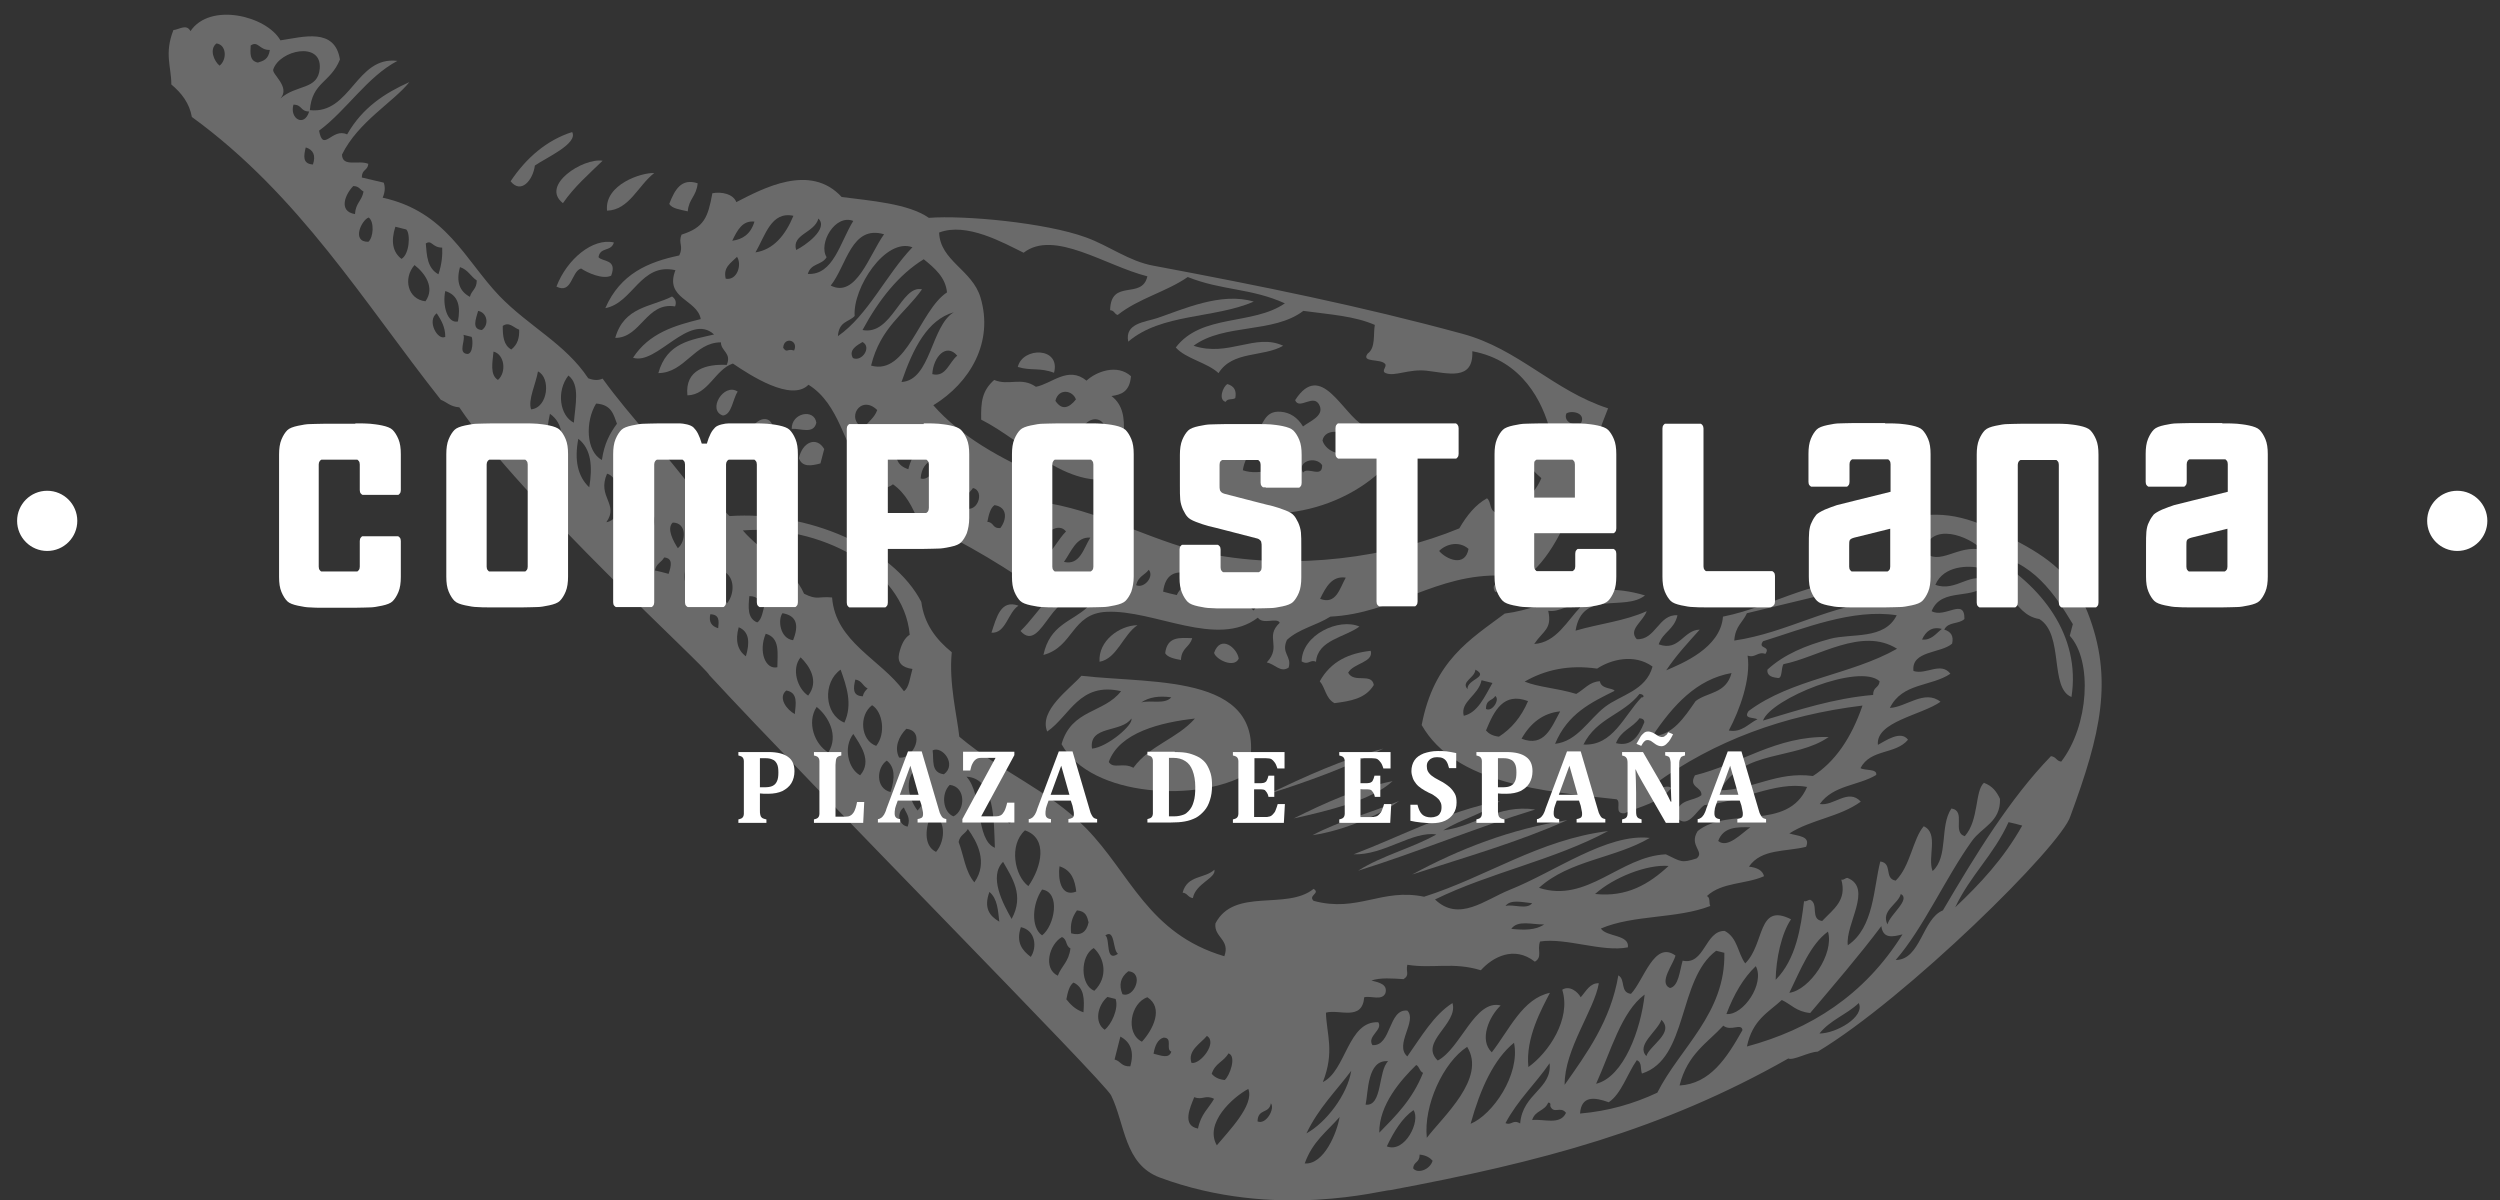 <?xml version="1.0" encoding="utf-8"?>
<!-- Generator: Adobe Illustrator 24.3.0, SVG Export Plug-In . SVG Version: 6.00 Build 0)  -->
<svg version="1.1" id="Capa_1" xmlns="http://www.w3.org/2000/svg" xmlns:xlink="http://www.w3.org/1999/xlink" x="0px" y="0px"
	 viewBox="0 0 731 351" style="enable-background:new 0 0 731 351;" xml:space="preserve">
<rect x="0" y="0" width="731" height="351" fill="#333333" stroke="none"/>
<style type="text/css">
	.st0{opacity:0.27;}
	.st1{fill-rule:evenodd;clip-rule:evenodd;fill:#FFFFFF;}
	.st2{fill:#FFFFFF;}
</style>
<g class="st0">
	<path class="st1" d="M167.3,38.6C159.9,41,154,46,149.3,53c3,3.8,6.5-0.2,7.1-4.6C159.7,46.1,169.1,42,167.3,38.6"/>
	<path class="st1" d="M366.6,88.2c-9.5-2.9-20.8,2.3-28.2,4.8c-3.6,1.2-9.6,1.5-8.5,6.9C339.6,91.6,355,93.2,366.6,88.2"/>
	<path class="st1" d="M177.5,61.6c6.5-0.2,9.1-7.4,13.8-11C187.7,50.4,176.7,53.9,177.5,61.6"/>
	<path class="st1" d="M164.6,59.4c3.4-4.9,7.6-8.5,11.6-12.4C170.5,46.1,157.9,54.2,164.6,59.4"/>
	<path class="st1" d="M204,53.6c-4.8-1.6-6.7,1.9-8.3,6c0.7,1.4,3.3,1.7,5.4,2.2C201.4,58.1,203.6,57.5,204,53.6"/>
	<path class="st1" d="M386.7,128.8c0.7-3.8,6.7-2.8,8.6-0.6c-0.3,1.4-0.7,2.8-1.1,4.2C391,133.3,387.5,131.5,386.7,128.8 M381,138.2
		c-1.9-3.3,3.7-5,5.6-2.2C386.7,140,382.3,136.3,381,138.2 M363.4,137.5c1.5-10,15.9-15.4,14.1-5.6
		C376.6,137,368.1,139.2,363.4,137.5 M399.9,133.7c0.5-3.6-0.3-6.4-1.1-9.2c-6.3-3.4-12.5-19.3-20.1-7.5c1.2,3.1,5.6-2.3,7.2,1.7
		c1.2,3-3,4.5-4.9,6c-1.6-2.7-3.9-4.1-6.5-4.3c-4.9-0.4-5,3.8-7.7,7.1c-1,1.3-3.2,0.5-4.6,1.6c-5.5,4.3-9.9,13.4-11.6,16
		c20.1,10.9,46.5,3.2,58.1-12.9C405.8,128.8,403.2,134.4,399.9,133.7"/>
	<path class="st1" d="M361.2,116.4c0.4-2.2-0.3-3.5-2.3-4.1c-1.4,0.8-2.7,4.7-0.5,5.2C358.9,116.4,360.4,117,361.2,116.4"/>
	<path class="st1" d="M169.9,78.5c1.9,1.3,6.4,3.3,8.8,2.1c1.9-4.9-2.6-4-3.7-5.4c0.5-3.1,3.7-1.5,4.5-4.3
		c-6.1-1.4-13.7,4.8-16.8,12.9C167.3,86.1,167,79.4,169.9,78.5"/>
	<path class="st1" d="M308.2,109c2-7.6-9.2-7.6-10.6-1.7C301.5,108.5,304,107.4,308.2,109"/>
	<path class="st1" d="M322.2,130.3c-3.2-0.5-5.9-1.4-6.7-3.4C318.7,119.1,326.2,122.9,322.2,130.3 M308.6,117.2
		c0.9-3.8,5.1-3.1,6-0.4C312.6,119.3,310.5,120.1,308.6,117.2 M325,115.8c2.7-0.4,5.3-1.1,5.7-5.8c-4.1-3.7-10.2-1.3-13,1.3
		c-5.4-4.4-10.1,0.9-14.8,1.8c-4.3-3-7.9-0.2-12.2-2c-3.6,3.2-3.9,6.5-3.8,11.6c12.4,6.2,26.7,22.3,41.5,16.2
		C326.5,131.6,331.9,121.1,325,115.8"/>
	<path class="st1" d="M196.5,86.7c-6.1,3.1-14,2.9-16.6,12.1c7.5,0,9.1-10.6,17.5-9.2C197.9,88.2,197.4,87.3,196.5,86.7"/>
	<path class="st1" d="M211.4,121.5c2.6-0.3,2.8-4.7,4.3-7C211.6,111.8,206.7,120,211.4,121.5"/>
	<path class="st1" d="M238.7,123.6c-0.6-4.2-7.3-2.9-7.2,1.8C234.1,125.2,237.9,127.1,238.7,123.6"/>
	<path class="st1" d="M219.7,125.3c-0.4,2.6,3.6,4.5,5.9,3.2C227.6,122,222.6,120.6,219.7,125.3"/>
	<path class="st1" d="M239.9,135.5c0.4-1.4,0.7-2.8,1.1-4.2c-2.2-3.8-6.4-2.1-7.4,2.7C234.6,136.7,237.3,136.2,239.9,135.5"/>
	<path class="st1" d="M380.6,193.4c2.1,1.2,2.4-0.7,4.2,0.1c0.5-6.4,8.4-7.1,12.7-10.3C391.5,180.6,380.7,185.6,380.6,193.4"/>
	<path class="st1" d="M400.8,190.3c-6.3,0.7-11.6,3-14.9,8.9c1.7,2,1.7,5,4.3,6.4c4.5-0.6,9-1.2,11.5-5.3c-0.6-3.7-5.8-0.4-7.5-3.6
		C395.7,193.9,401.7,193.7,400.8,190.3"/>
	<path class="st1" d="M362.2,192.6c-0.4-3.1-5.3-7.2-7.2-1.7C355.5,192.8,360.8,195.5,362.2,192.6"/>
	<path class="st1" d="M332.6,182.8c-5.3,0.1-11.5,4.6-11.1,10.7C326.6,192.6,328.4,185.6,332.6,182.8"/>
	<path class="st1" d="M340.7,191c0.7,1.2,2.6,1.6,4.6,2c0.2-3.7,2.5-3.6,3.3-6.4C345,186.5,341.3,186,340.7,191"/>
	<path class="st1" d="M297.8,177.1c-5.2-1.9-6.4,3.4-7.9,7.9C294.1,185.3,294.7,179.1,297.8,177.1"/>
	<path class="st1" d="M412.9,255.7c15.3-5,30.9-9.4,45.4-15.9C441.7,242.4,426.8,248.2,412.9,255.7"/>
	<path class="st1" d="M407.2,228.4c-10.5,2.1-19.8,6.4-28.9,10.9C388.3,237.1,401.3,233.9,407.2,228.4"/>
	<path class="st1" d="M437.9,150c-2.6-0.4-1.7-3.2-3.1-4.3c-3.3,1.8-5.9,5-8.1,8.8c-20.7,8.5-47.7,12.3-72.8,7.5
		c-15.1-2.9-30.1-11.7-46.9-14.8c-0.5-2.5-1-5-1.5-7.5c-13.1-5.6-24.7-12.2-32.6-21.2c10.8-6.6,17.7-18.5,13.8-31.5
		c-2.4-8.1-11.8-10.7-12.1-19c8-3.1,18.8,3,24.7,5.9c8.9-6.9,23.9,3.8,36.2,6.9c-1.6,7-10.7,0.5-10.9,9.9c1.3,0.1,1.2,1.1,2.2,1.4
		c6.2-4.9,14.1-6.7,20.5-11.1c10,4,18.5,3.2,28.4,7.7c-9.4,6.5-24.4,3-31.9,12.9c2.9,3.3,9.2,4.4,12.5,7.5c4.1-6.6,13-4.6,18.9-8
		c-8.1-3.8-16,3.4-26.2,0c8.9-6.6,23.3-3.5,32.1-10.2C389.2,92,396,92.4,402,95c-0.5,2.7,0.3,6.7-2.1,8.4c-2,2.7,3.8,1.4,5.1,3
		c0.7,0.8-1.3,2.1,0.2,2.7c2.6,1.1,6.7-1.3,12-0.7c6.1,0.7,13.7,3.1,13.3-5.7c14.7,2.7,20.6,14.9,22.8,23.4
		c-3.8,0.6-8.4-0.2-10.2,3.8c1.8,3.8,4.3,7.1,7.6,9.9C448.1,146.1,443,148.1,437.9,150 M420.8,161.1c2.1-2.1,5.9-3,8.6-0.6
		C428.4,166,422.8,163.5,420.8,161.1 M386,175.1c1.7-3.5,3.5-6.8,7.5-6.2C391.7,172.1,390.7,176.9,386,175.1 M374.8,176
		c-0.5-1.9,2-6.3,5.5-5C379.1,173.8,378.4,177.5,374.8,176 M366.6,178.5c-1-0.5-0.9-1.8-2-2.3c1-2.3,2.6-3.4,5-3.2
		C369.1,175.6,367.7,176.7,366.6,178.5 M344.1,174c-1.3-0.3-2.7-0.6-4-1c0.6-5,3.4-6.2,7.3-5.4C348.4,169.7,345.1,171.6,344.1,174
		 M332.2,171.1c0.6-2.6,2.5-2.9,3.7-4.5C337.6,168.6,334.5,172.2,332.2,171.1 M325.6,170.4c1.3-2.6,2-6.2,4.9-6
		C329.1,166.9,328.1,170,325.6,170.4 M322.8,161.7C325.7,166.9,315.1,166.6,322.8,161.7 M311.1,164.3c2.2-3.1,3.6-7.4,7.7-7.1
		C316.8,160.5,315.7,165.4,311.1,164.3 M305.6,162.9c-4.8-2.9,2.9-11.6,6.1-7.5C309.5,157.6,307.9,161,305.6,162.9 M297.4,158.3
		c-2.6-1.1-0.2-4.4,0.7-6.1c1.8,0,2,1.1,3,1.6C300.5,156.4,298.6,156.7,297.4,158.3 M292.5,154.4c-2.4,0.2-1.8-1.7-3.8-1.8
		c0.4-2.1,0.9-4.1,2.1-4.9C294.8,148.3,294.3,152.1,292.5,154.4 M281.4,148.2c0.3-3.1,2-3.9,3.1-5.5
		C288.2,143.5,285.7,150.9,281.4,148.2 M274.5,145.6c-1.3-2.4,1.4-4.8,2.5-6.6c0.8,0.2,1.6,0.4,2.4,0.6
		C278.4,142.9,278.4,147.6,274.5,145.6 M269.2,139.9c0.2-3.2,1.7-4.4,3.1-5.5C274.9,135.4,271.9,140.9,269.2,139.9 M272.6,109.4
		c0.3-5.1,4.1-9.2,7.3-5.4C277.5,105.9,276.6,110.4,272.6,109.4 M265.6,137.2c-6.7-2.1-2.3-9.7,1.4-12.2
		C271,127.5,266.5,133,265.6,137.2 M263.6,111.7c3.4-9.9,7.6-18.2,15.3-20.4C272.2,95.3,272.2,111.2,263.6,111.7 M254.7,106.9
		c2.8-11.3,9.8-15.1,14.9-22.3c-6.1-1.4-8.8,13.6-17.4,11.9c4.8-8.9,10.6-16.2,17.9-20.7c3.2,2.6,6.4,5.3,6.8,9.7
		C268.9,90.7,265.2,109.9,254.7,106.9 M252.6,125.2c-5.6-2.5-1-10.1,3.9-5.3C255.6,122.4,253.8,123.2,252.6,125.2 M249.4,104.7
		c-1.4-2.4,1.3-3.8,2.8-4.7C255,101.5,252,105.9,249.4,104.7 M249.9,92.4c-0.6-8.2,9-23,16.9-20.1c-7.7,8-13,19.9-21.8,26
		C245.3,93.9,248.2,94.2,249.9,92.4 M242.9,83.5c4.7-5.9,6-17.8,15.6-15C254.2,74.5,250.3,87.3,242.9,83.5 M236.2,80.1
		c0.9-3.2,4.1-2.5,5.5-4.9c-2.5-4,2.5-12.7,7.8-10.6C245.6,70.9,243.7,80.5,236.2,80.1 M229,101.7c0.2-3.4,4.6-2.3,3.2,0.8
		C230.1,101.8,230.2,103.4,229,101.7 M232.8,73.1c-1.4-4.6,5.4-5,6.5-9.2C242.4,66.9,235.3,71.9,232.8,73.1 M220.9,73.8
		c2.9-5,4.6-12.1,11.1-10.7C229.6,68.9,226.1,73,220.9,73.8 M440.9,168.6c-1.6-3.3,3.7-4.7,5.1-6.8
		C447.9,165.8,442.1,166.4,440.9,168.6 M462.3,123.7c-1.6,1.1-5.3-0.2-4.3-2.8C459.5,119.9,463.8,120.7,462.3,123.7 M214.1,70.4
		c1.5-3.1,3-6,6.5-5.6C219.5,68.5,217.1,70,214.1,70.4 M212.2,81.5c-0.8-3.3,1.4-4.5,3.3-6.4C217,77.3,215.6,82.1,212.2,81.5
		 M437.2,173.1c19.7-4.6,24.2-32,33-53.7c-16-5.2-26.2-17.4-42.6-21.8c-29.7-8.1-58.9-14-90.3-19.9c-7.2-1.3-12.9-5.8-19.8-8.3
		c-11.8-4.3-35.5-6.5-45.9-5.7c-6-4.2-17.2-5-25.5-6.1c-9.2-10-23-2.5-30.8,1.5c-0.9-2.4-4.3-3.1-7-2.6c-1.3,7.1-2.4,10-9,12.1
		c-1.1,2.6,0.7,3.3-0.7,6.1c-9,1.9-17.2,5.3-21.6,15.4c8.1-1.5,10.3-13.4,20.5-11.1c-3.3,8.4,6.4,8.5,7.4,14.3
		c-7.7,1.9-15.1,4.1-19.8,11.3c6.9,2.3,16.5-13.4,23.7-6.8c-6.7,1.6-13.8,2.3-16.3,11.3c7.8-0.1,10.5-9,18.3-9
		c0,2.6,3.2,3.1,1.7,6.6c-5.8-0.3-12.3,1.3-11.5,8.9c6.1-0.1,8.1-7.6,13.3-9.3c5,3.4,17.1,11.3,22.1,6.2
		c9.2,5.7,10.4,18.2,15.8,24.3c-1.5,1-3.6,0.9-3.7,4.5c2.8,1.4,9.8,2.7,12.6,0.3c3.8,2.7,5.7,6.7,7.4,10.7
		c14.2,6.6,26.8,14.2,38.2,22.6c-2.9,3.1-5.4,6.8-8.3,9.6c6.5,7.4,9.8-16.2,19.5-6.9c-4.5,4.2-10.9,5-12.8,13.9
		c8.8-2.3,8.2-12.1,18.4-12.6c14-0.7,32.4,10.8,44.3,1.7c1.5,2.2,5.6-0.2,6.4,1.5c-4.5,4.2,0.7,6.8-3.8,11.6c2.5,0.5,4,3.1,6.4,1.5
		c1-3.4-2.3-4.1-0.5-8.1c3.6-3.3,8.6-4.2,12.7-6.8c18.5-0.9,30.9-12.7,50.3-12C438.8,170.8,435.6,170.4,437.2,173.1"/>
	<path class="st1" d="M370.8,232.2c11.6-3.7,23.1-7.8,33.7-13.3C392.5,222,381.6,227.1,370.8,232.2"/>
	<path class="st1" d="M438.6,234.2c-15.5,3-28.6,10.2-42.8,15.6c8.9,0.3,17.2-6.9,24.2-5.8c-7.3,4.1-15.8,6.1-22.9,10.6
		c17.6-5.5,34.2-12.5,51.8-17.9c-11-1.6-17.4,4.9-26.9,6.1C427.4,239.4,433.7,238.1,438.6,234.2"/>
	<path class="st1" d="M409.1,234.2c-8.3,3.5-17.4,5.8-25.3,10C392.9,242.9,403.7,238.2,409.1,234.2"/>
	<path class="st1" d="M345.8,261c1.5,0.2,1.5,1.4,3,1.6c0.8-4.3,6.8-5.8,6.3-8.3C352.2,257,347.2,255.8,345.8,261"/>
	<path class="st1" d="M562,187c1.1-2.4,2.9-3.9,5.8-3.1C566,185.3,564.7,187.3,562,187 M602.7,222.7c-1.5-0.2-1.4-1.4-3-1.6
		c-12,12.4-21.9,28.6-31.6,45.1c-6,2.4-6.5,14.5-13.8,14.5c8.1-9.3,14.6-24.1,22.3-34.8c2.9-4.1,8.4-5.5,8.2-12.3
		c-0.9-2-2.2-3.8-4.7-4.7c-2.7,2.4-1.4,10.9-5.6,15.6c-3.8-1.1,0.5-7.4-3.9-8.1c-3.5,5.1-0.8,14.1-5.5,18.3
		c-1.6-3.9,1.9-11.1-2.6-13.1c-3.2,3.7-3.9,11.7-8.2,15.9c-3.5-0.6-0.8-5.1-4.5-5.6c-2,7.7-1.8,19.3-9.5,24.5
		c-0.8-6.1,7.4-16.7-0.1-19.7c-0.7,0-1,0.7-1.8,0.5c1.7,6.1-2.3,8.6-5.6,12.1c-3.6-0.5-0.9-5-3.5-6.2c-0.7,0-1,0.6-1.8,0.4
		c-0.9,7.5-2.3,17-8.3,23c0.1-6.1,1.7-13.6,4.5-17.7c-9.9-5-7.6,7.2-13.4,12.9c-2.2-3-2.2-7.5-6-9.5c-5.8-0.1-5.8,10.1-12.3,8.7
		c-0.9,3.2-1.2,7.5-3.7,8c-3.5-1.5,1.1-7.1,1.6-9.5c-6.2-4.5-9.2,7.2-13,11.2c-3.3-0.4-1.5-4.2-3.7-5.4c-2.2,13.2-9.3,22.9-15.7,32
		c-0.1-10.4,8.7-21.9,10-29.7c-2.6-0.1-3.7,2.3-5.3,4.1c-0.8-1.5-3.2-3.6-5.4-2.2c2.7,8.6-4.1,18.5-9.9,22.6
		c-0.9-8.6,4-17.2,6.3-21.7c-8,1.7-11.8,10.7-17,17.4c-3.8-3.6-0.8-10.5,2.6-13.7c-7.5-1.9-11.7,12.6-18.4,16.1
		c-5.6-5.4,6.1-10.7,4.3-16.8c-5.4,3.4-9.1,9.8-13.2,15.6c-3.9-3.4,3-10.4,0-13.4c-5.6-0.6-4.6,10.5-10.2,10.1
		c-1.7-2.6,3.2-4.5,1.7-6.7c-8.9-0.4-9.4,14.2-16.2,17.5c3.5-8.9,1.1-13.9,0.9-20.3c3.9-1.1,10.6,2.6,11.2-4.5
		c2-0.5,5.2,1.1,6.2-1.2c0.7-2.6-1.8-3.1-4.1-3.7c2.7-0.9,6.1-0.6,9.4-0.4c1.9-1.2,0.6-2.1,1.1-4.2c7.6,1.2,13.3-0.9,21.5,1.6
		c3.4-3.8,9.7-7.3,15.8-2.5c2.3-1.4,0.6-3.3,1.5-5.9c7.5-1.2,18.3,3.2,25.7,1.7c0.5-3.8-6.3-3-7.9-5.5c9.6-4.1,22.3-2.8,32-6.6
		c-0.5-0.8,0.1-2.4-1-2.9c4.4-4.1,11.4-3.4,16.7-5.8c-0.4-1.7-2-2.5-4.4-2.8c3.6-5.3,10.9-4.3,16.7-5.8c1.4-3.2-2.4-3.1-4.9-3.9
		c6.4-4.1,14.7-4.8,20.9-9.3c-3.7-4-7.9,1.4-12,0.7c4-5.6,11.2-5.3,16.5-8.5c0.4-1.9-3.3-1.2-4.6-2c3-5.7,10.2-3.9,13.9-8.3
		c-2.1-2.9-6.7,0.4-8.8,1.5c-0.7-6.8,12.8-8.7,18.3-12.6c-4.6-3.7-10.1,1.6-14.8,1.8c3.6-7.4,12.1-6.2,17.7-10
		c-2.8-3.6-7.1,0.4-10.8-0.8c-0.7-6,8-5.1,11.3-8c0.5-2.2-0.3-3.5-2.3-4.1c1.2-2.4,4.2-1.5,5.9-3.1c0.1-6.4-5.7-0.1-9.6-2.3
		c3-7.4,12.7-2.7,16.5-8.5c-4.6-3.7-9.3,3.1-15.4,0.8c2.4-5.7,9.8-5.7,13.1-4.9c7.9,2,9.2,13.7,17.3,14.9c7.3,4.5,2.9,20.2,9.4,22.8
		c2.8-18-8.8-32.8-24.1-41.5c12.6,1.1,19.5,11.9,24.5,20.2c-0.3,1.1-0.6,2.2-0.9,3.4C611.9,193.2,610.8,212.2,602.7,222.7
		 M571.7,265.3c4.5-9.5,11.2-15.2,15.6-24.9c1.3,0.3,2.7,0.6,4,1C585.8,251.2,578.9,258.5,571.7,265.3 M555.8,261.4
		c3,1.6-3.2,6-3.9,8.9C549.9,266.3,555,264.4,555.8,261.4 M523.2,290.3c3.3-6.8,6.2-14.2,11.3-17.9
		C536.4,278.9,529.1,289.5,523.2,290.3 M510.8,306c1.6-7.8,6.3-10,10.2-13.6c2.8,1.3,4.2,3.4,8.3,3.8c7-8.3,14.1-16.5,20.8-25.4
		c0.5,3.7,3.2,3.2,6.2,2.4C545.1,291.1,529.3,301,510.8,306 M532,302.2c3.2-4,7.9-5.5,11.5-8.9C545.4,297.3,536.9,302.2,532,302.2
		 M504.8,296.5c2.2-5.8,5-10.6,8.6-14C516.1,287.6,509.7,297,504.8,296.5 M491.1,317.4c2.3-9.2,8.1-12.4,12.8-17.5
		c2.2,1.8,5.3-0.9,5.6,1.3C504.9,309.4,500,316.9,491.1,317.4 M485.8,298.2c3.9,3.8-3.4,7.4-4.4,10.6
		C478.3,305.6,484.6,301.6,485.8,298.2 M466.7,316.9c4.3-9.5,7.4-21.1,14.2-26.1C479.8,301,474.8,314.9,466.7,316.9 M462,325.6
		c0.4-5.3,4.2-4.8,8.4-3.3c3.7-2.5,5.4-8.3,8.2-12.3c1.6,0.6,1,2.6,1.5,3.9c13.6-4.3,10.4-27.5,21.7-35.9c0.8,0.2,1.6,0.4,2.4,0.6
		c0.4,17.7-13,27.8-19.6,40.9C477.8,322.7,470.3,324.9,462,325.6 M448,327.5c0.9-2.9,3.6-2.5,4.7-5.1c0.7,0,0.7,0.5,0.6,1
		c1,2.5,3-0.1,4.6,2C456.2,329.1,451.4,327.1,448,327.5 M440.2,328.4c3.7-6.9,8.7-11.4,12.9-17.5c0.8,7.5-7.9,8.8-8.6,17.6
		C442.3,327.2,442,329.2,440.2,328.4 M430,328.6c2.9-10.4,6.8-18.9,12.7-23.7C444.6,314.2,436.4,326,430,328.6 M417.2,332.7
		c-1-9.4,4.8-22.1,11.8-26.6C434.7,315.3,421.9,326.5,417.2,332.7 M413.2,341.6c0.2-2.1,1.9-1.5,1.9-4c1.9,0.2,3,0.9,3.8,1.8
		C418.1,342.1,414.4,343.3,413.2,341.6 M405.5,335.2c2.1-4.4,4.5-8.3,7.8-10.6C415.5,327.7,410.8,337.3,405.5,335.2 M414.1,311.4
		c1,0.5,0.9,1.8,2,2.3c-3.1,7.8-8,12.6-12.8,17.5C403.2,323,409.7,315.7,414.1,311.4 M399.3,323c0.8-3.5,0.4-13.3,6.6-12.7
		C402.9,313.1,404.3,323.6,399.3,323 M382,331.4c3.6-7.5,8.6-12.3,13.1-18.3C394,320.1,387.7,328.3,382,331.4 M381.5,340.2
		c2.3-6.5,6.6-9.4,10.2-13.6C391,331,387.2,340.6,381.5,340.2 M367.7,327.9c0.1-3.9,3.4-2.1,3.9-5.3
		C372.9,324.1,370.2,329,367.7,327.9 M448,264.1c-1.6,2-5.4,0.2-7.8,0.8C441.7,262.9,445,263.8,448,264.1 M451.5,270.3
		c-2.4,1.7-5.9,1.7-9.6,1.3C443.8,268.9,448.1,270.4,451.5,270.3 M487.9,253.2c-5.7,5.3-12.2,9.2-21.5,8.2
		C471.9,256.5,481.6,252.7,487.9,253.2 M511.8,241.9c-2.6,1.8-6.7,6.3-9.4,4C503.9,241.8,507.8,241.8,511.8,241.9 M515.5,210.7
		c2.3-6.4,28.2-16.9,34.1-11.5c-0.2,2.1-1.9,1.5-1.9,4C536.1,204.2,525.9,207.6,515.5,210.7 M513.9,210.3c-2.7,1.3-4.6,4-8.4,3.3
		c3.2-6,6.5-15.1,5.5-21.9c2.3,0.8,2.9-1.3,5.2-0.5c1.7-2.5-2.4-1.3-0.7-3.7c11.9-3.7,26.2-9.6,39.1-7.6c-3.6,7.3-13.2,5.2-19.5,6.9
		c-7,1.9-13.4,4.5-18.3,9c-0.2,1.5,0.9,2.2,2.8,2.4c1.7,0.6,1.1-2.9,1.9-4c10.1-2,22.9-11,33.2-4.5c-13.6,7.7-30.8,8.8-43.4,18.2
		C509.7,210.2,512.5,209.7,513.9,210.3 M495.8,205c-3.4,4.9-6.7,10-12.7,10.3c6.1-9.1,13-16.7,23.2-18.5
		C504.7,202.9,499.3,202.3,495.8,205 M562.6,161.2c1.9-8.8,13.2-4.5,17-0.4C572.6,159,566.9,165.9,562.6,161.2 M355.8,334.9
		c-3.7-6.4,4.5-14,9.2-16.5C366.9,323.1,359,331,355.8,334.9 M358.1,315.8c-1.9-0.2-3-0.9-3.8-1.8c1-3.2,3.5-3.5,4.9-6
		C361.7,308.8,359.5,314.7,358.1,315.8 M350.3,330c-4.8-0.9-2.3-6.2-1.1-9.2c2.4,1,3.2-0.8,5.8,0.5
		C353.4,324.1,351.1,325.8,350.3,330 M348.4,310.8c-1.3-3.6,2.8-5.8,4.5-7.9C356.1,304.8,351,311.3,348.4,310.8 M337.3,308.1
		c0.4-2.5,1.3-4.2,2.9-4.7c2.9,0,0.5,3.4,2.3,4.1C341.8,309.7,339.4,308.6,337.3,308.1 M333.9,304.6c-5-2.5-3.3-11.4,1.6-13
		C340.3,294.7,337.2,301,333.9,304.6 M325.9,309.8c0.6-2.2,1.1-4.5,1.7-6.7c3,1.6,4.1,4.4,2.9,8.7
		C327.8,311.9,327.8,310.3,325.9,309.8 M328.2,290.7c-1.1-2.7-0.6-4.9,1.7-6.7C334.7,284.3,331.7,292,328.2,290.7 M323,301.1
		c-3.1-2.1-2.1-7.1,0.8-9.6c0.8,0.2,1.6,0.4,2.4,0.6C327.2,294.9,324.9,299.7,323,301.1 M323.2,273.5c2.9-2,2.1,4.3,3.7,5.4
		C323.1,281.5,324.7,274.6,323.2,273.5 M320,289.7c-4.1-1.5-4.3-10.1-0.2-12.5C323,280.1,324.1,285.7,320,289.7 M311.8,292.2
		c0.4-2.1,0.9-4.1,2.1-4.9c3.2,1.5,3.2,5,2.9,8.7C314.4,295.2,313,293.7,311.8,292.2 M313.2,272.9c-0.3-2.6,0.2-4.6,1.7-6.7
		c2.6,0.2,3,1.8,3.4,3.5C317.7,272.6,316,273.7,313.2,272.9 M309.3,285.3c-4.4-2.1-2.5-9.2,1.2-11.3c1.6,0.6,1,2.6,2.5,3.3
		C312.5,281.3,310.4,282.4,309.3,285.3 M309.8,253.3c3.6,1.2,4.5,4.1,4.9,7.4C310.1,262.5,309.3,256.8,309.8,253.3 M304.7,273.5
		c-3.3-2.3-2.9-9.2,0-13.4C310.3,260.9,308.3,270.8,304.7,273.5 M301.4,279.8c-2.5-1.9-4.4-4.2-2.9-8.7
		C302.8,272,303.3,277,301.4,279.8 M300.7,259.1c-4-2.9-5.8-12-1-16.3C306.5,245.1,304.6,253.5,300.7,259.1 M295.8,268.7
		c-2.5-4.4-6.8-12.4-2.5-16.7C295.9,256.6,299.6,261.8,295.8,268.7 M289.3,260.8c2.4,2,2.5,5.4,2.9,8.7
		C289.3,267.8,287.6,265.5,289.3,260.8 M294.6,236.2c1.5,1,2.6,3.3,0.5,4.6C293.8,239.8,293.1,237.2,294.6,236.2 M282.6,227.1
		c8.3,0.5,8,12.7,8.3,20.8C285.2,245.5,287.4,232.3,282.6,227.1 M284.9,258c-2.7-3.2-3.1-7.9-4.6-11.8c0.4-2.1,1.9-2.3,2.7-3.8
		C285.7,246.1,289,252.2,284.9,258 M278.8,238.7c-3-1.1-3.8-6.5-1.1-9.2C282.5,230,282.3,237,278.8,238.7 M273.7,249.1
		c-3.9-1.9-3-7.5-1.4-11.1C276.5,239,276.7,245.6,273.7,249.1 M272.7,219.4c2.8-1.4,7.2,4.1,3.3,7
		C272.1,225.9,273.1,222.2,272.7,219.4 M268.3,237c-2.5-3.2-4.2-9.1-0.2-12.6C273.7,225.9,271.3,233.8,268.3,237 M264.3,236.1
		c0.6,1.7,2.1,2.9,1.1,5.6C262.7,241.3,262.1,237.6,264.3,236.1 M262.9,221.5c-1.5-2.9-0.1-6.2,2.1-8.4
		C270.8,213.7,267.1,222.2,262.9,221.5 M259.3,222.4c2.3,1.8,2.5,4.9,1.1,9.2C255.9,230.5,256.3,224.4,259.3,222.4 M256.2,218.1
		c-4.6-1.6-5.1-9-1.2-11.9C258.1,208.1,259.1,214.5,256.2,218.1 M251.5,226.7c-3.5-1.9-5-8.2-2-12.1
		C251.4,217.6,255.2,222.5,251.5,226.7 M250.1,198.7c2,0.3,2.1,1.9,3.6,2.6c-0.6,0.6-1.2,1.2-1.4,2.3
		C249.2,203.5,249.5,201.2,250.1,198.7 M246.9,211.3c-5.9-2.4-6.4-11.8-1.1-15.5C247.5,200.6,249.4,205.9,246.9,211.3 M242.2,220
		c-4-2.3-6.4-8.8-3.4-13.3C242.3,209.5,245.3,215.2,242.2,220 M236.3,203.4c-3.1-2-5-7.8-2.2-11.2
		C236.7,194.7,239.6,199.2,236.3,203.4 M229.9,201.9c3.5,0.6,2.8,3.9,2.5,6.9C230,207.5,227.4,204,229.9,201.9 M231.9,187.2
		c-3.9-0.5-4.5-6.1-3.1-7.9C232.9,180,233.7,182.7,231.9,187.2 M223.9,185.3c4.3,1.2,3.4,5.8,3.4,9.8
		C223.8,195.9,221.7,190.5,223.9,185.3 M221.4,182c-2.9-1.2-2.6-4.4-2.3-7.7c2.6,0,2.7,1.6,4.6,2C223.1,178.5,222.8,181.2,221.4,182
		 M216,183.4c3.1,1.3,3.3,4.4,2.1,8.5C215.7,190.2,214.9,187.3,216,183.4 M217.2,155.1c22-1.8,47.1,10.9,48.8,30.5
		c-1.5,0.9-2.5,2.9-3.1,5.5c-0.6,2.7,0.9,4.1,3.9,4.5c-0.7,2.4-1,5.6-2.5,6.5c-6.7-9.3-20-14.3-21-27.4c-4.1-0.4-4.2,0.9-8.2-1.1
		C231.8,165.9,222.8,161.6,217.2,155.1 M212.7,176.3c-3-1.2-3.5-6.7-1.1-9.2C214.8,168.6,214.9,173.4,212.7,176.3 M207.7,179.6
		c2.8,0.1,2.5,2.1,2.3,4.1C208,183.1,207.2,181.8,207.7,179.6 M202.9,174.9c-3.1-2.6-3.6-7.7-1.2-11.9c2.5,1,2.9,3.3,4.7,4.7
		C205.6,170.7,205.2,174.4,202.9,174.9 M198.2,160.3c-1.2-1.9-3.4-5.7-1.5-7.5C200.9,152.8,200.6,158.3,198.2,160.3 M191.5,166.8
		c0.4-2.1,1.9-2.3,2.7-3.8c2.6,0.2,2.1,2.4,1.3,4.8C194.1,167.4,192.8,167.1,191.5,166.8 M189.4,158.2c-3.8-2.8-5.7-9.9-1.6-13.8
		C191.2,146.9,192.9,153.7,189.4,158.2 M183.3,155.9c2.9,1.2,3,4.2,3.3,7C185.3,160.6,181.8,159.9,183.3,155.9 M181.2,133.9
		c4.1,0.9,4.1,4.4,2.9,8.7C182.5,140.1,181.7,137.1,181.2,133.9 M177.3,152.7c3.8-5.4-2.8-7.3,0.2-14.2
		C181.9,139.6,183.2,151.7,177.3,152.7 M176,134.5c-4.7-2.5-4.9-11.3-1.7-16.5c4.6,0.3,5.1,3.3,6.1,5.9
		C178.4,126.6,176.7,129.6,176,134.5 M169.1,128.3c3.8,3,4.2,8.1,3.2,14.2C168.9,139.3,167.9,134.5,169.1,128.3 M166.2,109.8
		c3.5,2.7,2,8.6,1.6,13.8C163.7,121.6,162.6,114.4,166.2,109.8 M162.4,134.8c-2.8-3.1-2.9-8-1.6-13.8
		C164.9,123.8,165.2,129.4,162.4,134.8 M155.3,119.7c-1-2.7,1.4-7.5,2-11.1C161.1,110.4,160.3,119.2,155.3,119.7 M149.5,102.2
		c-2.3-1.3-2.5-4-2.5-6.9c1.9-1.3,3,0.4,4.8,1.1C151.9,98.7,151.4,100.7,149.5,102.2 M145.6,111.1c-2.4-1.5-1.6-5.1-1.3-8.3
		C147.5,103.6,148.2,108.8,145.6,111.1 M140.9,96.5c-3-0.2-1.8-3.1-1.1-5.6C142.5,91.4,143.1,95,140.9,96.5 M136.6,103.5
		c-2.8-0.3-0.4-4-1.1-5.6c0.8,0.2,1.6,0.4,2.4,0.6C138.3,99.2,138.4,103.6,136.6,103.5 M137.4,86.8c-3-1.6-4.1-4.4-2.9-8.7
		c2.4,0.8,3.1,2.7,4.9,3.9C139.4,84.6,137.9,84.8,137.4,86.8 M130.2,85.1c3.9,1.2,4.5,4.6,3.7,8.9C130.8,94.7,129.3,89.2,130.2,85.1
		 M127.7,91.6c1.3,2,2.5,4,2.5,6.9C128,99.7,124.7,93.8,127.7,91.6 M124.5,71.2c1.8-1.2,1.8,1.2,4.8,1.2c0.1,2.3-0.1,4.8-1.1,7.8
		C124.9,78.4,124.8,74.7,124.5,71.2 M124.4,88.1c-5.2-0.6-6.6-6.7-3.2-10.6C124.2,79.8,127.3,84.1,124.4,88.1 M117.4,75.7
		c-2.5-1.9-3.2-5-1.8-9.4c1.1,0.3,2.1,0.5,3.2,0.8C120.1,68.4,119.7,74.4,117.4,75.7 M107.7,70.7c-5,0.1-2-6.4,0.1-7.1
		C109.5,64.8,109.2,69.5,107.7,70.7 M103.8,62.6c-5-0.8-2.8-5.9-0.5-8.2c1.7,0,2,1.1,3,1.6C105.8,58.8,104,59.3,103.8,62.6
		 M89.4,43.1c2.2,0.7,3,2.3,2.1,5C88.4,47.9,88.8,45.6,89.4,43.1 M85.8,30.6c2.6,0,2,2,4.6,2C89,37.3,84.6,34.7,85.8,30.6 M82,28.8
		c3-3.4-2.6-7.1-2.1-8.5c1.9-5.7,14.2-8.3,13.6-0.3C93,26.4,86.7,24.6,82,28.8 M75.4,18.3c-2.5-0.5-2.2-2.8-2.1-5
		c2.2-1.5,2.5,1.4,5.6,1.3C78.5,17.4,77,17.8,75.4,18.3 M64.2,19.2c-1.6-1.3-3.1-4.8-0.9-6.5C66.3,13.1,66.4,17.5,64.2,19.2
		 M472.5,217.3c1.5-3.8,4.8-4.4,6.9-7.3c1,0.1,1.4,0.5,1.4,1.2C479.1,215.4,477,218.4,472.5,217.3 M463,217.7
		c3.9-7.8,11.6-8.7,16.4-14.8c1.5,0.1,1.4,1.2,0.6,1C474.8,209.3,471.6,218.2,463,217.7 M454.7,217.5c3.7-8.9,10.6-12.1,17.4-15.5
		c-0.4-0.9-3.9-0.4-4.3-2.8c-3,0.1-4.6,2.4-6.9,3.7c-6-1.8-10.9-1.9-15.1-3.6c5.9-3.4,12.8-5,21.2-3.8c3.9-2.6,10.8-4.5,16.2-0.6
		c-1.9,7.1-9.4,8.3-13.9,11.8C464.6,210.3,461.2,216.8,454.7,217.5 M444.9,216c2.6-4.6,6.3-7.5,11.3-8
		C453.6,212.7,451.6,218.6,444.9,216 M438.3,215.4c-1.9-0.2-3-0.9-3.8-1.8c2.4-5.8,5.1-11.3,12.3-8.6
		C444.8,209.7,441.9,213.1,438.3,215.4 M434.5,207.3c0-2.9,1.9-2.3,2.7-3.8C438.7,204.5,436.3,208.3,434.5,207.3 M428,209.3
		c-1.1-4.2,4.3-5.9,5.2-10.4c1.1,0.3,2.1,0.5,3.2,0.8C434.1,203.7,432.1,208.4,428,209.3 M431.4,195.8c4.2,2.2-2.5,2.8-2.3,5.7
		C427.1,199.3,431.3,198.2,431.4,195.8 M452.7,178.6c3.7,0.5,5.6-2.3,9.6-1.3c-4.2,4.4-7.3,10.6-13.7,11
		C451.2,184.4,453.9,184,452.7,178.6 M610.4,179c-4.2-10.5-11.3-16-21.7-21.3c-11.6-5.9-19-8.7-30.4-6.4c-2.5,9.3-0.2,15.7,1.1,22.6
		c-2.7-1.1-3.7-3.3-6.5-4.2c-2.3,1.4-0.6,3.4-1.5,5.9c-16.3,1.1-28.6,9.4-44.3,11.7c0.3-4.3,2.5-5.3,3.7-8c13-3.1,25.8-6.2,38.7-9.5
		c-18.2-1.8-30.2,7.4-45.7,10.5c-0.7,9.2-12,13.7-16.6,15.7c3-4.5,6.4-8.1,9.8-11.9c-4.8,0.1-6,6.5-12,4.3c1.3-3.7,4.5-4.2,5.5-8.5
		c-5.5-0.4-6.4,7.3-11.9,7c-2.6-2.8,1.8-5.1,2.9-8.2c-6.4,2.9-14,3.7-20.8,5.7c1.9-12.1,14.3-5.5,20.3-10.3
		c-17.7-5.3-27.3,3.6-41,5.3c-10,7.5-20.7,13.7-24.3,32.6c9.9,17.3,35.8,19.4,57,21.7c1.5,0.9-0.9,4.3,2.3,4.1
		c4.8-2.1,10.2-3,13.7-7.4c-1.8-1.4-4.5,1.6-4.8-1.2c17.4-12.6,37.7-20.1,60.7-22.9c-3.3,9.6-8.1,16.5-14.5,20.6
		c-10.6-1.4-17.5,4-27.2,4.2c6.7-12.1,22.1-8.8,31.8-15.6c-15.3-0.4-25.8,7.9-39.1,11.2c-2,3.6,2.1,3.3,1.9,5.8
		c-2.5,2-6.9,0.8-7.5,6.2c3.4,4.3,6-1.8,8.4-3.3c10.1-0.8,20.7-7.1,30-5.3c-5.7,13.2-23,5.6-32,12.9c-2.7,4.3,2.2,6-0.3,8
		c-4.5,1.4-4.4,1-9-1.2c-13.4,0.6-23,14.4-37.1,9.8c8.9-8.1,22.2-8.6,32.4-14.6c-12.5-1.4-27.7,9.9-41,15.2
		c-7.2,2.9-14.8,9.5-21.8,2.8c16.1-7.9,34.8-11.5,50.6-20c-20.1,2.5-35.5,13.4-53.8,19.2c-12.4-2.6-19.4,4.7-32.3,1.2
		c-1.7-1.6,2.1-2.2,0-3.5c-7.9,6.4-23.2-0.5-28.7,10.1c-0.5,4.1,4.4,4.7,2.6,9.6c-22.3-6.6-27.5-24.2-40.4-37.4
		c-11.2-11.4-24.1-15.9-37.1-26.8c-0.6-5.9-3.1-15.6-2.2-24.7c-4.7-3.8-8.1-8.4-8.9-14.7c-8.2-15.9-33.3-26.7-56.1-25.1
		c-3.4-3.2-3.6-7.2-10.1-6.9c-8.4-11.5-18.7-21.8-27-33.3c-1.1,0.5-2.4,0.6-4.2-0.1c-6.7-10.1-17.3-15.1-26-24.1
		c-10.1-10.6-15.5-24.6-34.1-28.7c0.8-1.9,0.7-3.3,0.3-4.4c-2.1-0.5-4.2-1-6.4-1.5c0-2.5,1.7-1.9,1.9-4c-2.8-1.2-7.6,1.1-7.7-2.7
		c4.7-9.6,15.1-15.4,19.7-21.2c-7.1,3.2-13.7,7.4-18.2,15.3c-4.4-2.1-7,5.5-8.2-1.1c8.1-6,14-15.7,22.9-20.4
		c-12.1-1.5-13.6,15.7-25.6,14.4c0.7-8.3,6-7.9,8.8-14.8C97.9,8,88.7,10.8,82,11.8C77.9,4.6,61.4,0.6,55.7,9.1
		c-1.2-2.2-3.2-0.5-5-0.3c-2.7,6.9-0.6,10.7-0.6,15.9c3,2.5,5.3,5.5,6,9.5c31.5,22.9,50.2,54.1,72.8,82.7c1.8,0.7,2.7,2,5.4,2.2
		c18.3,27.2,72.3,76,73.1,78.3c29.9,32.4,115.5,118.8,117.5,122.9c4.1,8.4,3.8,20.1,14.2,24c33.9,12.6,65.7,3.5,67.4,3.7
		c43.9-8.2,79.6-17.6,116.4-38.5c1.4,0.7,5.9-1.9,8.6-2c25.7-15.4,71.4-60.3,73.9-68.9C614.2,214.7,618.1,198.6,610.4,179"/>
	<path class="st1" d="M331.4,224.5c-3.1-1.7-5.8,0.5-7.2-1.7c3.1-8.7,15.4-11.6,25.2-12.7C344.1,216.1,336.3,217.8,331.4,224.5
		 M319.3,218.9c-1-6.9,8.7-4.6,11.5-8.8C331.6,211.8,323.8,218.5,319.3,218.9 M342.5,203.9c-2,2.2-6,0.7-8.8,1.5
		C336,203.8,339,203.4,342.5,203.9 M316.2,197.6c-3.4,3.9-12.5,10.1-10,16.3c6.6-4.5,9.4-14.6,21.6-11.8c-5,6.5-14.5,5.2-17.4,15.5
		c8.7,15.7,40.4,17,54.4,8.6C372.2,196.7,337.8,200.1,316.2,197.6"/>
</g>
<g>
	<g>
		<path class="st2" d="M103.9,123.8c1.9,0,3.4,0,4.3,0.1c0.9,0.1,2.1,0.2,3.5,0.5s2.5,0.7,3.1,1.3c0.6,0.6,1.2,1.5,1.7,2.7
			c0.5,1.2,0.7,2.6,0.7,4.4v10.5c0,0.4-0.1,0.8-0.3,1c-0.2,0.2-0.3,0.4-0.5,0.4c-0.1,0-0.4,0-0.7,0h-9c-0.3,0-0.6,0-0.7,0
			c-0.1,0-0.3-0.2-0.5-0.4c-0.2-0.2-0.3-0.6-0.3-1v-7.5c0-0.4-0.1-0.8-0.3-1c-0.2-0.2-0.3-0.4-0.5-0.4c-0.1,0-0.4,0-0.7,0h-9
			c-0.3,0-0.6,0-0.7,0c-0.1,0-0.3,0.2-0.5,0.4c-0.2,0.3-0.3,0.6-0.3,1v29.9c0,0.4,0.1,0.8,0.3,1c0.2,0.2,0.3,0.4,0.5,0.4
			c0.2,0,0.4,0,0.7,0h9c0.3,0,0.6,0,0.7,0c0.2,0,0.3-0.2,0.5-0.4c0.2-0.2,0.3-0.6,0.3-1v-7.5c0-0.4,0.1-0.8,0.3-1
			c0.2-0.2,0.3-0.4,0.5-0.4c0.2,0,0.4,0,0.7,0h9c0.3,0,0.6,0,0.7,0c0.1,0,0.3,0.2,0.5,0.4c0.2,0.2,0.3,0.6,0.3,1v10.5
			c0,1.7-0.2,3.2-0.7,4.4c-0.5,1.2-1.1,2.1-1.7,2.7c-0.6,0.6-1.7,1-3.1,1.3c-1.4,0.3-2.6,0.5-3.5,0.5c-0.9,0-2.4,0.1-4.3,0.1h-9
			c-1.9,0-3.4,0-4.3-0.1c-0.9,0-2.1-0.2-3.5-0.5c-1.4-0.3-2.5-0.7-3.1-1.3c-0.6-0.6-1.2-1.5-1.7-2.7c-0.5-1.2-0.7-2.6-0.7-4.4v-35.8
			c0-1.7,0.2-3.2,0.7-4.4c0.5-1.2,1.1-2.1,1.7-2.7c0.6-0.6,1.7-1,3.1-1.3s2.6-0.5,3.5-0.5c0.9,0,2.4-0.1,4.3-0.1H103.9z"/>
		<path class="st2" d="M152.8,123.8c1.9,0,3.4,0,4.3,0.1c0.9,0.1,2.1,0.2,3.5,0.5c1.4,0.3,2.5,0.7,3.1,1.3c0.6,0.6,1.2,1.5,1.7,2.7
			c0.5,1.2,0.7,2.6,0.7,4.4v35.8c0,1.7-0.2,3.2-0.7,4.4c-0.5,1.2-1.1,2.1-1.7,2.7c-0.6,0.6-1.7,1-3.1,1.3c-1.4,0.3-2.6,0.5-3.5,0.5
			c-0.9,0-2.4,0.1-4.3,0.1h-9c-1.9,0-3.4,0-4.3-0.1c-0.9,0-2.1-0.2-3.5-0.5c-1.4-0.3-2.5-0.7-3.1-1.3c-0.6-0.6-1.2-1.5-1.7-2.7
			c-0.5-1.2-0.7-2.6-0.7-4.4v-35.8c0-1.7,0.2-3.2,0.7-4.4c0.5-1.2,1.1-2.1,1.7-2.7c0.6-0.6,1.7-1,3.1-1.3c1.4-0.3,2.6-0.5,3.5-0.5
			c0.9,0,2.4-0.1,4.3-0.1H152.8z M154.3,165.7v-29.9c0-0.4-0.1-0.8-0.3-1c-0.2-0.2-0.3-0.4-0.5-0.4c-0.1,0-0.4,0-0.7,0h-9
			c-0.3,0-0.6,0-0.7,0c-0.1,0-0.3,0.2-0.5,0.4c-0.2,0.3-0.3,0.6-0.3,1v29.9c0,0.4,0.1,0.8,0.3,1c0.2,0.2,0.3,0.4,0.5,0.4
			c0.2,0,0.4,0,0.7,0h9c0.3,0,0.6,0,0.7,0c0.2,0,0.3-0.2,0.5-0.4C154.2,166.5,154.3,166.1,154.3,165.7z"/>
		<path class="st2" d="M220,123.8c1.9,0,3.4,0,4.3,0.1c0.9,0.1,2.1,0.2,3.5,0.5c1.4,0.3,2.5,0.7,3.1,1.3c0.6,0.6,1.2,1.5,1.7,2.7
			c0.5,1.2,0.7,2.6,0.7,4.4v43.3c0,0.4-0.1,0.8-0.3,1c-0.2,0.2-0.3,0.4-0.5,0.4c-0.1,0-0.4,0-0.7,0h-9c-0.3,0-0.6,0-0.7,0
			c-0.1,0-0.3-0.2-0.5-0.4c-0.2-0.2-0.3-0.6-0.3-1v-40.3c0-0.4-0.1-0.8-0.3-1c-0.2-0.2-0.3-0.4-0.5-0.4c-0.1,0-0.4,0-0.7,0h-6
			c-0.3,0-0.6,0-0.7,0c-0.1,0-0.3,0.2-0.5,0.4c-0.2,0.3-0.3,0.6-0.3,1v40.3c0,0.4-0.1,0.8-0.3,1c-0.2,0.2-0.3,0.4-0.5,0.4
			c-0.1,0-0.4,0-0.7,0h-9c-0.3,0-0.6,0-0.7,0c-0.1,0-0.3-0.2-0.5-0.4c-0.2-0.2-0.3-0.6-0.3-1v-40.3c0-0.4-0.1-0.8-0.3-1
			c-0.2-0.2-0.3-0.4-0.5-0.4c-0.1,0-0.4,0-0.7,0h-6c-0.3,0-0.6,0-0.7,0c-0.1,0-0.3,0.2-0.5,0.4c-0.2,0.3-0.3,0.6-0.3,1v40.3
			c0,0.4-0.1,0.8-0.3,1c-0.2,0.2-0.3,0.4-0.5,0.4c-0.1,0-0.4,0-0.7,0h-9c-0.3,0-0.6,0-0.7,0c-0.1,0-0.3-0.2-0.5-0.4
			c-0.2-0.2-0.3-0.6-0.3-1v-43.3c0-1.7,0.2-3.2,0.7-4.4c0.5-1.2,1.1-2.1,1.7-2.7c0.6-0.6,1.7-1,3.1-1.3c1.4-0.3,2.6-0.5,3.5-0.5
			c0.9,0,2.4-0.1,4.3-0.1h3.7c1.1,0,2,0,2.5,0c0.5,0,1.2,0.1,2.1,0.3c0.8,0.2,1.5,0.5,1.9,0.9c0.4,0.4,0.9,1,1.3,1.8
			c0.4,0.8,0.8,1.8,1.1,2.9h1.5c0.3-1.1,0.7-2.1,1.1-2.9c0.4-0.8,0.9-1.4,1.3-1.8c0.4-0.4,1.1-0.7,1.9-0.9c0.8-0.2,1.5-0.3,2.1-0.3
			c0.5,0,1.4,0,2.5,0H220z"/>
		<path class="st2" d="M270.1,123.8c1.9,0,3.4,0,4.3,0.1c0.9,0.1,2.1,0.2,3.5,0.5c1.4,0.3,2.5,0.7,3.1,1.3c0.6,0.6,1.2,1.5,1.7,2.7
			c0.5,1.2,0.7,2.6,0.7,4.4v18.7c0,1.7-0.3,3.2-0.7,4.4c-0.5,1.2-1.1,2.1-1.7,2.7c-0.6,0.6-1.7,1-3.1,1.3c-1.4,0.3-2.6,0.5-3.5,0.5
			c-0.9,0-2.4,0.1-4.3,0.1h-10.5v15.7c0,0.4-0.1,0.8-0.3,1c-0.2,0.2-0.3,0.4-0.5,0.4c-0.2,0-0.4,0-0.7,0h-9c-0.3,0-0.6,0-0.7,0
			c-0.2,0-0.3-0.2-0.5-0.4c-0.2-0.2-0.3-0.6-0.3-1v-50.8c0-0.4,0.1-0.8,0.3-1c0.2-0.2,0.3-0.4,0.5-0.4c0.1,0,0.4,0,0.7,0H270.1z
			 M271.6,148.5v-12.7c0-0.4-0.1-0.8-0.3-1c-0.2-0.2-0.3-0.4-0.5-0.4c-0.2,0-0.4,0-0.7,0h-10.5V150h10.5c0.3,0,0.6,0,0.7,0
			c0.1,0,0.3-0.2,0.5-0.4C271.5,149.3,271.6,148.9,271.6,148.5z"/>
		<path class="st2" d="M318.2,123.8c1.9,0,3.4,0,4.3,0.1c0.9,0.1,2.1,0.2,3.5,0.5c1.4,0.3,2.4,0.7,3.1,1.3c0.6,0.6,1.2,1.5,1.7,2.7
			c0.5,1.2,0.7,2.6,0.7,4.4v35.8c0,1.7-0.3,3.2-0.7,4.4c-0.5,1.2-1.1,2.1-1.7,2.7c-0.6,0.6-1.7,1-3.1,1.3c-1.4,0.3-2.6,0.5-3.5,0.5
			c-0.9,0-2.4,0.1-4.3,0.1h-9c-1.9,0-3.4,0-4.3-0.1c-0.9,0-2.1-0.2-3.5-0.5c-1.4-0.3-2.5-0.7-3.1-1.3c-0.6-0.6-1.2-1.5-1.7-2.7
			c-0.5-1.2-0.7-2.6-0.7-4.4v-35.8c0-1.7,0.2-3.2,0.7-4.4c0.5-1.2,1.1-2.1,1.7-2.7c0.6-0.6,1.7-1,3.1-1.3c1.4-0.3,2.6-0.5,3.5-0.5
			c0.9,0,2.4-0.1,4.3-0.1H318.2z M319.7,165.7v-29.9c0-0.4-0.1-0.8-0.3-1c-0.2-0.2-0.3-0.4-0.5-0.4c-0.2,0-0.4,0-0.7,0h-9
			c-0.3,0-0.6,0-0.7,0c-0.2,0-0.3,0.2-0.5,0.4c-0.2,0.3-0.3,0.6-0.3,1v29.9c0,0.4,0.1,0.8,0.3,1c0.2,0.2,0.3,0.4,0.5,0.4
			c0.1,0,0.4,0,0.7,0h9c0.3,0,0.6,0,0.7,0c0.1,0,0.3-0.2,0.5-0.4C319.6,166.5,319.7,166.1,319.7,165.7z"/>
		<path class="st2" d="M370.1,142.5c-0.3,0-0.6,0-0.7,0c-0.2,0-0.3-0.2-0.5-0.4c-0.2-0.2-0.3-0.6-0.3-1v-5.2c0-0.4-0.1-0.8-0.3-1
			c-0.2-0.2-0.3-0.4-0.5-0.4c-0.2,0-0.4,0-0.7,0h-9c-0.3,0-0.6,0-0.7,0c-0.1,0-0.3,0.2-0.5,0.4c-0.2,0.2-0.3,0.6-0.3,1v6
			c0,0.6,0,1,0.1,1.3c0,0.2,0.2,0.5,0.4,0.7c0.2,0.2,0.6,0.4,1,0.5l8.9,2.3c2.4,0.6,4.2,1.1,5.2,1.3c1.1,0.3,2.3,0.7,3.6,1.2
			c1.3,0.5,2.1,1,2.5,1.5c0.4,0.4,0.8,1.1,1.3,2.1c0.4,0.9,0.7,1.9,0.8,2.9c0.1,1,0.1,2.4,0.1,4.2v9c0,1.7-0.2,3.2-0.7,4.4
			c-0.5,1.2-1.1,2.1-1.7,2.7c-0.6,0.6-1.7,1-3.1,1.3c-1.4,0.3-2.6,0.5-3.5,0.5c-0.9,0-2.4,0.1-4.3,0.1h-9c-1.9,0-3.4,0-4.3-0.1
			c-0.9,0-2.1-0.2-3.5-0.5c-1.4-0.3-2.5-0.7-3.1-1.3c-0.6-0.6-1.2-1.5-1.7-2.7c-0.5-1.2-0.7-2.6-0.7-4.4v-8.2c0-0.4,0.1-0.8,0.3-1
			c0.2-0.2,0.3-0.4,0.5-0.4c0.1,0,0.4,0,0.7,0h9c0.3,0,0.6,0,0.7,0c0.1,0,0.3,0.2,0.5,0.4c0.2,0.2,0.3,0.6,0.3,1v5.2
			c0,0.4,0.1,0.8,0.3,1c0.2,0.2,0.3,0.4,0.5,0.4c0.1,0,0.4,0,0.7,0h9c0.3,0,0.6,0,0.7,0c0.1,0,0.3-0.2,0.5-0.4
			c0.2-0.2,0.3-0.6,0.3-1v-6c0-0.6,0-1-0.1-1.3c0-0.3-0.2-0.5-0.4-0.7c-0.2-0.2-0.5-0.4-1-0.5l-8.9-2.3c-2.4-0.6-4.2-1.1-5.2-1.3
			c-1.1-0.3-2.3-0.7-3.6-1.2c-1.3-0.5-2.1-1-2.5-1.5c-0.4-0.4-0.8-1.1-1.3-2.1c-0.4-0.9-0.7-1.9-0.8-2.9c-0.1-1-0.1-2.4-0.1-4.1v-9
			c0-1.7,0.2-3.2,0.7-4.4c0.5-1.2,1.1-2.1,1.7-2.7c0.6-0.6,1.7-1,3.1-1.3s2.6-0.5,3.5-0.5c0.9,0,2.4-0.1,4.3-0.1h9
			c1.9,0,3.4,0,4.3,0.1c0.9,0.1,2.1,0.2,3.5,0.5c1.4,0.3,2.5,0.7,3.1,1.3c0.6,0.6,1.2,1.5,1.7,2.7c0.5,1.2,0.7,2.6,0.7,4.4v8.2
			c0,0.4-0.1,0.8-0.3,1c-0.2,0.2-0.3,0.4-0.5,0.4c-0.2,0-0.4,0-0.7,0H370.1z"/>
		<path class="st2" d="M425,123.8c0.3,0,0.6,0,0.7,0c0.1,0,0.3,0.2,0.5,0.4c0.2,0.3,0.3,0.6,0.3,1v7.5c0,0.4-0.1,0.8-0.3,1
			c-0.2,0.2-0.3,0.4-0.5,0.4c-0.2,0-0.4,0-0.7,0h-10.5v41.8c0,0.4-0.1,0.8-0.3,1c-0.2,0.2-0.3,0.4-0.5,0.4c-0.2,0-0.4,0-0.7,0h-9
			c-0.3,0-0.6,0-0.7,0c-0.1,0-0.3-0.2-0.5-0.4c-0.2-0.2-0.3-0.6-0.3-1v-41.8h-10.5c-0.3,0-0.6,0-0.7,0c-0.1,0-0.3-0.2-0.5-0.4
			c-0.2-0.2-0.3-0.6-0.3-1v-7.5c0-0.4,0.1-0.8,0.3-1c0.2-0.2,0.3-0.4,0.5-0.4c0.1,0,0.4,0,0.7,0H425z"/>
		<path class="st2" d="M471,155.9h-22.4v9.7c0,0.4,0.1,0.8,0.3,1c0.2,0.2,0.3,0.4,0.5,0.4c0.1,0,0.4,0,0.7,0h9c0.3,0,0.6,0,0.7,0
			c0.1,0,0.3-0.2,0.5-0.4c0.2-0.2,0.3-0.6,0.3-1v-3.7c0-0.4,0.1-0.8,0.3-1c0.2-0.2,0.3-0.4,0.5-0.4c0.1,0,0.4,0,0.7,0h9
			c0.3,0,0.6,0,0.7,0c0.1,0,0.3,0.2,0.5,0.4c0.2,0.2,0.3,0.6,0.3,1v6.7c0,1.7-0.2,3.2-0.7,4.4c-0.5,1.2-1.1,2.1-1.7,2.7
			c-0.6,0.6-1.7,1-3.1,1.3c-1.4,0.3-2.6,0.5-3.5,0.5c-0.9,0-2.4,0.1-4.3,0.1h-9c-1.9,0-3.4,0-4.3-0.1c-0.9,0-2.1-0.2-3.5-0.5
			c-1.4-0.3-2.5-0.7-3.1-1.3c-0.6-0.6-1.2-1.5-1.7-2.7c-0.5-1.2-0.7-2.6-0.7-4.4v-35.8c0-1.7,0.2-3.2,0.7-4.4
			c0.5-1.2,1.1-2.1,1.7-2.7c0.6-0.6,1.7-1,3.1-1.3s2.6-0.5,3.5-0.5c0.9,0,2.4-0.1,4.3-0.1h9c1.9,0,3.4,0,4.3,0.1
			c0.9,0.1,2.1,0.2,3.5,0.5c1.4,0.3,2.5,0.7,3.1,1.3c0.6,0.6,1.2,1.5,1.7,2.7c0.5,1.2,0.7,2.6,0.7,4.4v21.7c0,0.4-0.1,0.8-0.3,1
			c-0.2,0.2-0.3,0.4-0.5,0.4C471.6,155.9,471.3,155.9,471,155.9z M448.6,135.8v9.7h11.9v-9.7c0-0.4-0.1-0.8-0.3-1
			c-0.2-0.2-0.3-0.4-0.5-0.4c-0.2,0-0.4,0-0.7,0h-9c-0.3,0-0.6,0-0.7,0c-0.1,0-0.3,0.2-0.5,0.4C448.6,135,448.6,135.3,448.6,135.8z"
			/>
		<path class="st2" d="M517.3,177.6h-17.9c-1.9,0-3.4,0-4.3-0.1c-0.9,0-2.1-0.2-3.5-0.5c-1.4-0.3-2.5-0.7-3.1-1.3
			c-0.6-0.6-1.2-1.5-1.7-2.7c-0.5-1.2-0.7-2.6-0.7-4.4v-43.3c0-0.4,0.1-0.8,0.3-1c0.2-0.2,0.3-0.4,0.5-0.4c0.1,0,0.4,0,0.7,0h9
			c0.3,0,0.6,0,0.7,0c0.1,0,0.3,0.2,0.5,0.4c0.2,0.3,0.3,0.6,0.3,1v40.3c0,0.4,0.1,0.8,0.3,1c0.2,0.2,0.3,0.4,0.5,0.4
			c0.1,0,0.4,0,0.7,0h17.9c0.3,0,0.6,0,0.7,0c0.1,0,0.3,0.2,0.5,0.4c0.2,0.2,0.3,0.6,0.3,1v7.5c0,0.4-0.1,0.8-0.3,1
			c-0.2,0.2-0.3,0.4-0.5,0.4C517.9,177.6,517.6,177.6,517.3,177.6z"/>
		<path class="st2" d="M551.2,123.8c1.9,0,3.4,0,4.3,0.1c0.9,0.1,2.1,0.2,3.5,0.5c1.4,0.3,2.5,0.7,3.1,1.3c0.6,0.6,1.2,1.5,1.7,2.7
			c0.5,1.2,0.7,2.6,0.7,4.4v35.8c0,1.7-0.2,3.2-0.7,4.4c-0.5,1.2-1.1,2.1-1.7,2.7c-0.6,0.6-1.7,1-3.1,1.3c-1.4,0.3-2.6,0.5-3.5,0.5
			c-0.9,0-2.4,0.1-4.3,0.1h-9c-1.9,0-3.4,0-4.3-0.1c-0.9,0-2.1-0.2-3.5-0.5c-1.4-0.3-2.5-0.7-3.1-1.3c-0.6-0.6-1.2-1.5-1.7-2.7
			c-0.5-1.2-0.7-2.6-0.7-4.4v-9c0-1.7,0-3.1,0.1-4.1c0.1-1,0.3-2,0.8-2.9c0.4-0.9,0.9-1.6,1.3-2.1c0.4-0.4,1.2-0.9,2.5-1.5
			c1.3-0.5,2.5-1,3.5-1.3c1.1-0.3,2.8-0.7,5.2-1.3l10.5-2.6v-8.1c0-0.4-0.1-0.8-0.3-1c-0.2-0.2-0.3-0.4-0.5-0.4c-0.2,0-0.4,0-0.7,0
			h-9c-0.3,0-0.6,0-0.7,0c-0.1,0-0.3,0.2-0.5,0.4c-0.2,0.3-0.3,0.6-0.3,1v5.2c0,0.4-0.1,0.8-0.3,1c-0.2,0.2-0.3,0.4-0.5,0.4
			c-0.1,0-0.4,0-0.7,0h-9c-0.3,0-0.6,0-0.7,0c-0.1,0-0.3-0.2-0.5-0.4c-0.2-0.2-0.3-0.6-0.3-1v-8.2c0-1.7,0.2-3.2,0.7-4.4
			c0.5-1.2,1.1-2.1,1.7-2.7c0.6-0.6,1.7-1,3.1-1.3c1.4-0.3,2.6-0.5,3.5-0.5c0.9,0,2.4-0.1,4.3-0.1H551.2z M552.7,165.7v-11.1
			l-10.5,2.6c-0.7,0.2-1.1,0.4-1.3,0.7c-0.2,0.3-0.2,0.9-0.2,1.8v6c0,0.4,0.1,0.8,0.3,1c0.2,0.2,0.3,0.4,0.5,0.4c0.1,0,0.4,0,0.7,0
			h9c0.3,0,0.6,0,0.7,0c0.1,0,0.3-0.2,0.5-0.4C552.6,166.5,552.7,166.1,552.7,165.7z"/>
		<path class="st2" d="M612.5,177.6h-9c-0.3,0-0.6,0-0.7,0c-0.2,0-0.3-0.2-0.5-0.4c-0.2-0.2-0.3-0.6-0.3-1v-40.3
			c0-0.4-0.1-0.8-0.3-1c-0.2-0.2-0.3-0.4-0.5-0.4c-0.2,0-0.4,0-0.7,0h-9c-0.3,0-0.6,0-0.7,0c-0.1,0-0.3,0.2-0.5,0.4
			c-0.2,0.3-0.3,0.6-0.3,1v40.3c0,0.4-0.1,0.8-0.3,1c-0.2,0.2-0.3,0.4-0.5,0.4c-0.1,0-0.4,0-0.7,0h-9c-0.3,0-0.6,0-0.7,0
			c-0.1,0-0.3-0.2-0.5-0.4c-0.2-0.2-0.3-0.6-0.3-1v-43.3c0-1.7,0.2-3.2,0.7-4.4c0.5-1.2,1.1-2.1,1.7-2.7c0.6-0.6,1.7-1,3.1-1.3
			c1.4-0.3,2.6-0.5,3.5-0.5c0.9,0,2.4-0.1,4.3-0.1h9c1.9,0,3.4,0,4.3,0.1c0.9,0.1,2.1,0.2,3.5,0.5c1.4,0.3,2.5,0.7,3.1,1.3
			c0.6,0.6,1.2,1.5,1.7,2.7c0.5,1.2,0.7,2.6,0.7,4.4v43.3c0,0.4-0.1,0.8-0.3,1c-0.2,0.2-0.3,0.4-0.5,0.4
			C613.1,177.6,612.8,177.6,612.5,177.6z"/>
		<path class="st2" d="M649.8,123.8c1.9,0,3.4,0,4.3,0.1c0.9,0.1,2.1,0.2,3.5,0.5c1.4,0.3,2.5,0.7,3.1,1.3c0.6,0.6,1.2,1.5,1.7,2.7
			c0.5,1.2,0.7,2.6,0.7,4.4v35.8c0,1.7-0.2,3.2-0.7,4.4c-0.5,1.2-1.1,2.1-1.7,2.7c-0.6,0.6-1.7,1-3.1,1.3c-1.4,0.3-2.6,0.5-3.5,0.5
			c-0.9,0-2.4,0.1-4.3,0.1h-9c-1.9,0-3.4,0-4.3-0.1c-0.9,0-2.1-0.2-3.5-0.5c-1.4-0.3-2.5-0.7-3.1-1.3c-0.6-0.6-1.2-1.5-1.7-2.7
			c-0.5-1.2-0.7-2.6-0.7-4.4v-9c0-1.7,0-3.1,0.1-4.1c0.1-1,0.3-2,0.8-2.9c0.4-0.9,0.9-1.6,1.3-2.1c0.4-0.4,1.2-0.9,2.5-1.5
			c1.3-0.5,2.5-1,3.5-1.3c1.1-0.3,2.8-0.7,5.2-1.3l10.5-2.6v-8.1c0-0.4-0.1-0.8-0.3-1c-0.2-0.2-0.3-0.4-0.5-0.4c-0.2,0-0.4,0-0.7,0
			h-9c-0.3,0-0.6,0-0.7,0c-0.1,0-0.3,0.2-0.5,0.4c-0.2,0.3-0.3,0.6-0.3,1v5.2c0,0.4-0.1,0.8-0.3,1c-0.2,0.2-0.3,0.4-0.5,0.4
			c-0.1,0-0.4,0-0.7,0h-9c-0.3,0-0.6,0-0.7,0c-0.1,0-0.3-0.2-0.5-0.4c-0.2-0.2-0.3-0.6-0.3-1v-8.2c0-1.7,0.2-3.2,0.7-4.4
			c0.5-1.2,1.1-2.1,1.7-2.7c0.6-0.6,1.7-1,3.1-1.3s2.6-0.5,3.5-0.5c0.9,0,2.4-0.1,4.3-0.1H649.8z M651.3,165.7v-11.1l-10.5,2.6
			c-0.7,0.2-1.1,0.4-1.3,0.7c-0.2,0.3-0.2,0.9-0.2,1.8v6c0,0.4,0.1,0.8,0.3,1c0.2,0.2,0.3,0.4,0.5,0.4c0.1,0,0.4,0,0.7,0h9
			c0.3,0,0.6,0,0.7,0c0.1,0,0.3-0.2,0.5-0.4C651.2,166.5,651.3,166.1,651.3,165.7z"/>
		<circle class="st2" cx="13.8" cy="152.3" r="8.8"/>
		<circle class="st2" cx="718.5" cy="152.3" r="8.8"/>
	</g>
	<g>
		<path class="st2" d="M222.2,236.8c0,0.7,0,1.1,0.1,1.4c0.1,0.3,0.1,0.5,0.3,0.7c0.1,0.2,0.3,0.3,0.5,0.4c0.2,0.1,0.6,0.2,1,0.3v1
			h-8.2v-1c0.4-0.1,0.7-0.2,0.9-0.3c0.2-0.1,0.4-0.3,0.5-0.5c0.1-0.2,0.2-0.5,0.2-0.8c0-0.3,0-0.7,0-1.2v-13.1c0-0.5,0-0.9,0-1.2
			c0-0.3-0.1-0.6-0.2-0.8c-0.1-0.2-0.3-0.4-0.5-0.5c-0.2-0.1-0.5-0.2-0.9-0.3v-1h8.8c2.6,0,4.5,0.5,5.7,1.4c1.3,0.9,1.9,2.3,1.9,4.2
			c0,1.3-0.3,2.5-0.9,3.5c-0.6,1-1.5,1.7-2.6,2.3c-1.1,0.5-2.5,0.8-4.2,0.8c-1,0-1.8,0-2.4-0.1V236.8z M222.2,230.2h1.3
			c1,0,1.8-0.1,2.4-0.4c0.6-0.3,1-0.7,1.3-1.4c0.3-0.6,0.4-1.5,0.4-2.5c0-1.1-0.1-1.9-0.4-2.5c-0.3-0.6-0.7-1.1-1.3-1.3
			c-0.6-0.3-1.3-0.4-2.1-0.4c-0.7,0-1.3,0-1.6,0V230.2z"/>
		<path class="st2" d="M246,219.9v1c-0.4,0.1-0.7,0.2-0.9,0.3s-0.4,0.3-0.5,0.5s-0.2,0.5-0.2,0.8c0,0.3-0.1,0.7-0.1,1.2v15.1h2.9
			c0.6,0,1.1-0.1,1.4-0.3c0.4-0.2,0.7-0.5,0.9-0.8c0.3-0.4,0.5-0.9,0.7-1.5c0.2-0.6,0.3-1.2,0.4-1.7h2.1l-0.3,6.1H238v-1
			c0.4-0.1,0.7-0.2,0.9-0.3c0.2-0.1,0.4-0.3,0.5-0.5c0.1-0.2,0.2-0.5,0.2-0.8c0-0.3,0-0.7,0-1.2v-13.1c0-0.5,0-0.9,0-1.2
			c0-0.3-0.1-0.6-0.2-0.8c-0.1-0.2-0.3-0.4-0.5-0.5c-0.2-0.1-0.5-0.2-0.9-0.3v-1H246z"/>
		<path class="st2" d="M269,234.1h-6.5l-0.5,1.4c-0.1,0.4-0.3,0.8-0.3,1.2c-0.1,0.4-0.1,0.8-0.1,1.2c0,1,0.5,1.5,1.6,1.6v1h-6.5v-1
			c0.4,0,0.7-0.2,1-0.4c0.3-0.2,0.5-0.5,0.8-0.9c0.2-0.4,0.5-0.9,0.7-1.7l6.3-16.8h4l5,17c0.2,0.8,0.4,1.3,0.6,1.6
			c0.2,0.3,0.3,0.6,0.6,0.8c0.2,0.2,0.6,0.3,1,0.4v1h-8.4v-1c0.5-0.1,0.9-0.2,1.2-0.4s0.4-0.6,0.4-1c0-0.3,0-0.7-0.1-1
			c-0.1-0.4-0.2-0.9-0.3-1.5L269,234.1z M263.1,232.4h5.5l-2.4-8.5L263.1,232.4z"/>
		<path class="st2" d="M286.9,238.7h4.3c0.6,0,1-0.1,1.4-0.3c0.4-0.2,0.7-0.6,1-1.1c0.3-0.5,0.6-1.3,0.9-2.6h2.1v5.8h-15.2v-1
			l9.7-17.9H287c-0.7,0-1.2,0.1-1.6,0.4s-0.7,0.6-1,1.2c-0.3,0.5-0.5,1.2-0.7,2.1h-2.1v-5.5h15v1L286.9,238.7z"/>
		<path class="st2" d="M313.1,234.1h-6.5l-0.5,1.4c-0.1,0.4-0.3,0.8-0.3,1.2c-0.1,0.4-0.1,0.8-0.1,1.2c0,1,0.5,1.5,1.6,1.6v1h-6.5
			v-1c0.4,0,0.7-0.2,1-0.4c0.3-0.2,0.5-0.5,0.8-0.9c0.2-0.4,0.5-0.9,0.7-1.7l6.3-16.8h4l5,17c0.2,0.8,0.4,1.3,0.6,1.6
			c0.2,0.3,0.3,0.6,0.6,0.8c0.2,0.2,0.6,0.3,1,0.4v1h-8.4v-1c0.5-0.1,0.9-0.2,1.2-0.4s0.4-0.6,0.4-1c0-0.3,0-0.7-0.1-1
			c-0.1-0.4-0.2-0.9-0.3-1.5L313.1,234.1z M307.2,232.4h5.5l-2.4-8.5L307.2,232.4z"/>
		<path class="st2" d="M343.5,219.9c1.7,0,3.1,0.1,4.2,0.4c1.1,0.3,2.1,0.7,3,1.2c0.9,0.6,1.6,1.2,2.1,2c0.5,0.8,0.9,1.7,1.2,2.7
			c0.3,1,0.4,2.2,0.4,3.5c0,1.6-0.2,3-0.6,4.2c-0.4,1.3-0.9,2.3-1.7,3.2c-0.7,0.8-1.5,1.5-2.4,2c-1,0.5-2.1,0.9-3.3,1.1
			c-1.1,0.2-2.4,0.3-4,0.3h-6.9v-1c0.4-0.1,0.7-0.2,0.9-0.3c0.2-0.1,0.4-0.3,0.5-0.5c0.1-0.2,0.2-0.5,0.2-0.8c0-0.3,0-0.7,0-1.2
			v-13.1c0-0.5,0-0.9,0-1.2c0-0.3-0.1-0.6-0.2-0.8s-0.3-0.4-0.5-0.5c-0.2-0.1-0.5-0.2-0.9-0.3v-1H343.5z M341.9,238.7
			c0.2,0,0.6,0,1.4,0c1.1,0,2-0.2,2.8-0.5c0.6-0.2,1-0.6,1.4-1c0.7-0.7,1.2-1.6,1.5-2.7c0.4-1.2,0.5-2.7,0.5-4.4
			c0-1.9-0.3-3.5-0.8-4.8c-0.5-1.3-1.2-2.2-2.2-2.8c-0.9-0.6-2.1-0.9-3.4-0.9c-0.6,0-1.1,0-1.3,0V238.7z"/>
		<path class="st2" d="M375.6,219.9v4.8h-2.1c-0.3-1-0.6-1.6-0.9-1.9c-0.2-0.3-0.5-0.6-0.8-0.8c-0.3-0.2-0.9-0.3-1.7-0.3h-3.3v7.3h2
			c0.4,0,0.8-0.1,1-0.2s0.5-0.3,0.6-0.6c0.2-0.3,0.3-0.7,0.5-1.4h1.7v6.2h-1.7c-0.1-0.6-0.3-1-0.5-1.3c-0.2-0.3-0.4-0.5-0.6-0.7
			c-0.2-0.1-0.6-0.2-1.1-0.2h-2v8.1h3.3c0.4,0,0.7,0,0.9-0.1c0.2,0,0.5-0.1,0.7-0.2c0.2-0.1,0.4-0.3,0.6-0.5
			c0.2-0.2,0.3-0.4,0.5-0.6c0.1-0.2,0.3-0.5,0.4-0.9c0.2-0.4,0.3-0.9,0.5-1.5h2.1l-0.3,5.5h-14.9v-1c0.4-0.1,0.7-0.2,0.9-0.3
			c0.2-0.1,0.4-0.3,0.5-0.5c0.1-0.2,0.2-0.5,0.2-0.8c0-0.3,0-0.7,0-1.2v-13.1c0-0.5,0-0.9,0-1.2c0-0.3-0.1-0.6-0.2-0.8
			c-0.1-0.2-0.3-0.4-0.5-0.5c-0.2-0.1-0.5-0.2-0.9-0.3v-1H375.6z"/>
		<path class="st2" d="M406.6,219.9v4.8h-2.1c-0.3-1-0.6-1.6-0.9-1.9c-0.2-0.3-0.5-0.6-0.8-0.8c-0.3-0.2-0.9-0.3-1.7-0.3h-3.3v7.3h2
			c0.4,0,0.8-0.1,1-0.2s0.5-0.3,0.6-0.6c0.2-0.3,0.3-0.7,0.5-1.4h1.7v6.2H402c-0.1-0.6-0.3-1-0.5-1.3c-0.2-0.3-0.4-0.5-0.6-0.7
			c-0.2-0.1-0.6-0.2-1.1-0.2h-2v8.1h3.3c0.4,0,0.7,0,0.9-0.1c0.2,0,0.5-0.1,0.7-0.2c0.2-0.1,0.4-0.3,0.6-0.5
			c0.2-0.2,0.3-0.4,0.5-0.6c0.1-0.2,0.3-0.5,0.4-0.9c0.2-0.4,0.3-0.9,0.5-1.5h2.1l-0.3,5.5h-14.9v-1c0.4-0.1,0.7-0.2,0.9-0.3
			c0.2-0.1,0.4-0.3,0.5-0.5c0.1-0.2,0.2-0.5,0.2-0.8c0-0.3,0-0.7,0-1.2v-13.1c0-0.5,0-0.9,0-1.2c0-0.3-0.1-0.6-0.2-0.8
			c-0.1-0.2-0.3-0.4-0.5-0.5c-0.2-0.1-0.5-0.2-0.9-0.3v-1H406.6z"/>
		<path class="st2" d="M414.5,235.4c0.3,1.2,0.7,2.1,1.3,2.7c0.6,0.6,1.5,0.9,2.6,0.9c0.6,0,1.1-0.1,1.6-0.3c0.5-0.2,0.9-0.5,1.1-1
			c0.3-0.4,0.4-1,0.4-1.7c0-0.6-0.1-1.2-0.4-1.6c-0.2-0.5-0.6-0.9-1.1-1.3c-0.5-0.4-1.2-0.9-2.2-1.3c-0.8-0.4-1.5-0.8-2.1-1.2
			c-0.6-0.4-1.2-0.9-1.6-1.4s-0.8-1.1-1-1.7s-0.4-1.3-0.4-2c0-1.2,0.3-2.3,0.9-3.2c0.6-0.9,1.5-1.5,2.7-2c1.2-0.4,2.5-0.7,4.1-0.7
			c0.9,0,1.8,0,2.6,0.1c0.8,0.1,1.8,0.3,2.8,0.5v4.4h-2.1c-0.2-0.8-0.4-1.4-0.7-1.9c-0.3-0.5-0.7-0.8-1.1-1c-0.4-0.2-1-0.3-1.7-0.3
			c-0.6,0-1.1,0.1-1.5,0.3c-0.5,0.2-0.8,0.5-1.1,0.9c-0.3,0.4-0.4,0.9-0.4,1.4c0,0.6,0.1,1.1,0.3,1.5c0.2,0.4,0.6,0.9,1.1,1.3
			c0.5,0.4,1.3,0.9,2.3,1.4c1.2,0.6,2.2,1.3,2.9,1.9s1.2,1.3,1.6,2s0.5,1.6,0.5,2.6c0,1.2-0.3,2.3-0.9,3.2c-0.6,0.9-1.4,1.6-2.5,2.1
			c-1.1,0.5-2.4,0.7-3.8,0.7c-1,0-2.1-0.1-3.2-0.2c-1.1-0.1-2.2-0.3-3.1-0.5v-4.7H414.5z"/>
		<path class="st2" d="M438,236.8c0,0.7,0,1.1,0.1,1.4c0.1,0.3,0.1,0.5,0.3,0.7c0.1,0.2,0.3,0.3,0.5,0.4c0.2,0.1,0.6,0.2,1,0.3v1
			h-8.2v-1c0.4-0.1,0.7-0.2,0.9-0.3c0.2-0.1,0.4-0.3,0.5-0.5c0.1-0.2,0.2-0.5,0.2-0.8c0-0.3,0-0.7,0-1.2v-13.1c0-0.5,0-0.9,0-1.2
			c0-0.3-0.1-0.6-0.2-0.8c-0.1-0.2-0.3-0.4-0.5-0.5c-0.2-0.1-0.5-0.2-0.9-0.3v-1h8.8c2.6,0,4.5,0.5,5.7,1.4c1.3,0.9,1.9,2.3,1.9,4.2
			c0,1.3-0.3,2.5-0.9,3.5c-0.6,1-1.5,1.7-2.6,2.3c-1.1,0.5-2.5,0.8-4.2,0.8c-1,0-1.8,0-2.4-0.1V236.8z M438,230.2h1.3
			c1,0,1.8-0.1,2.4-0.4s1-0.7,1.3-1.4c0.3-0.6,0.4-1.5,0.4-2.5c0-1.1-0.1-1.9-0.4-2.5c-0.3-0.6-0.7-1.1-1.3-1.3
			c-0.6-0.3-1.3-0.4-2.1-0.4c-0.7,0-1.3,0-1.6,0V230.2z"/>
		<path class="st2" d="M461.7,234.1h-6.5l-0.5,1.4c-0.1,0.4-0.3,0.8-0.3,1.2c-0.1,0.4-0.1,0.8-0.1,1.2c0,1,0.5,1.5,1.6,1.6v1h-6.5
			v-1c0.4,0,0.7-0.2,1-0.4c0.3-0.2,0.5-0.5,0.8-0.9c0.2-0.4,0.5-0.9,0.7-1.7l6.3-16.8h4l5,17c0.2,0.8,0.4,1.3,0.6,1.6
			c0.2,0.3,0.3,0.6,0.6,0.8c0.2,0.2,0.6,0.3,1,0.4v1h-8.4v-1c0.5-0.1,0.9-0.2,1.2-0.4s0.4-0.6,0.4-1c0-0.3,0-0.7-0.1-1
			c-0.1-0.4-0.2-0.9-0.3-1.5L461.7,234.1z M455.8,232.4h5.5l-2.4-8.5L455.8,232.4z"/>
		<path class="st2" d="M492.7,219.9v1c-0.4,0.1-0.7,0.2-0.9,0.3c-0.2,0.1-0.3,0.2-0.4,0.4c-0.1,0.2-0.2,0.4-0.3,0.7
			c-0.1,0.3-0.1,0.8-0.1,1.4v16.9h-3.9l-6.8-11.8c-0.9-1.6-1.6-2.8-2-3.8h-0.1c0.1,2.2,0.2,4.5,0.2,6.9v4.9c0,0.8,0,1.3,0.1,1.6
			c0.1,0.3,0.2,0.5,0.4,0.7c0.2,0.2,0.6,0.3,1.1,0.5v1h-5.7v-1c0.4-0.1,0.7-0.2,0.9-0.3c0.2-0.1,0.4-0.3,0.5-0.5
			c0.1-0.2,0.2-0.5,0.2-0.8c0-0.3,0-0.7,0-1.2v-13.1c0-0.8,0-1.3-0.1-1.6c-0.1-0.3-0.2-0.5-0.4-0.7c-0.2-0.2-0.6-0.4-1.1-0.5v-1h6.1
			l5.4,9.3c0.3,0.6,0.8,1.4,1.3,2.4s1,1.9,1.4,2.8h0.2c-0.1-2.4-0.2-5.1-0.2-7.9v-2.8c0-0.7,0-1.1-0.1-1.4c-0.1-0.3-0.1-0.5-0.2-0.7
			c-0.1-0.2-0.2-0.3-0.4-0.4c-0.2-0.1-0.5-0.2-0.9-0.3v-1H492.7z M487.8,214.1l1.4,0.6c-0.6,1.2-1.1,2.1-1.7,2.6
			c-0.5,0.6-1.1,0.9-1.7,0.9c-0.4,0-0.7-0.1-1-0.2c-0.3-0.1-0.8-0.4-1.3-0.8c-0.3-0.2-0.6-0.4-0.7-0.5c-0.2-0.1-0.3-0.2-0.5-0.2
			c-0.2-0.1-0.3-0.1-0.5-0.1c-0.2,0-0.4,0-0.6,0.1c-0.2,0.1-0.4,0.3-0.6,0.5c-0.2,0.2-0.4,0.6-0.7,1.1l-1.4-0.6
			c0.5-0.9,0.9-1.6,1.2-2.1s0.7-0.8,1-1.1c0.4-0.3,0.7-0.4,1.2-0.4c0.2,0,0.5,0,0.7,0.1c0.2,0.1,0.4,0.1,0.6,0.2
			c0.2,0.1,0.5,0.3,0.9,0.5c0.4,0.3,0.6,0.4,0.8,0.5c0.2,0.1,0.3,0.2,0.5,0.2c0.2,0.1,0.4,0.1,0.6,0.1c0.4,0,0.7-0.1,0.9-0.4
			C487.2,215.1,487.5,214.6,487.8,214.1z"/>
		<path class="st2" d="M508.7,234.1h-6.5l-0.5,1.4c-0.1,0.4-0.3,0.8-0.3,1.2c-0.1,0.4-0.1,0.8-0.1,1.2c0,1,0.5,1.5,1.6,1.6v1h-6.5
			v-1c0.4,0,0.7-0.2,1-0.4c0.3-0.2,0.5-0.5,0.8-0.9c0.2-0.4,0.5-0.9,0.7-1.7l6.3-16.8h4l5,17c0.2,0.8,0.4,1.3,0.6,1.6
			c0.2,0.3,0.3,0.6,0.6,0.8c0.2,0.2,0.6,0.3,1,0.4v1H508v-1c0.5-0.1,0.9-0.2,1.2-0.4s0.4-0.6,0.4-1c0-0.3,0-0.7-0.1-1
			c-0.1-0.4-0.2-0.9-0.3-1.5L508.7,234.1z M502.8,232.4h5.5l-2.4-8.5L502.8,232.4z"/>
	</g>
</g>
</svg>
